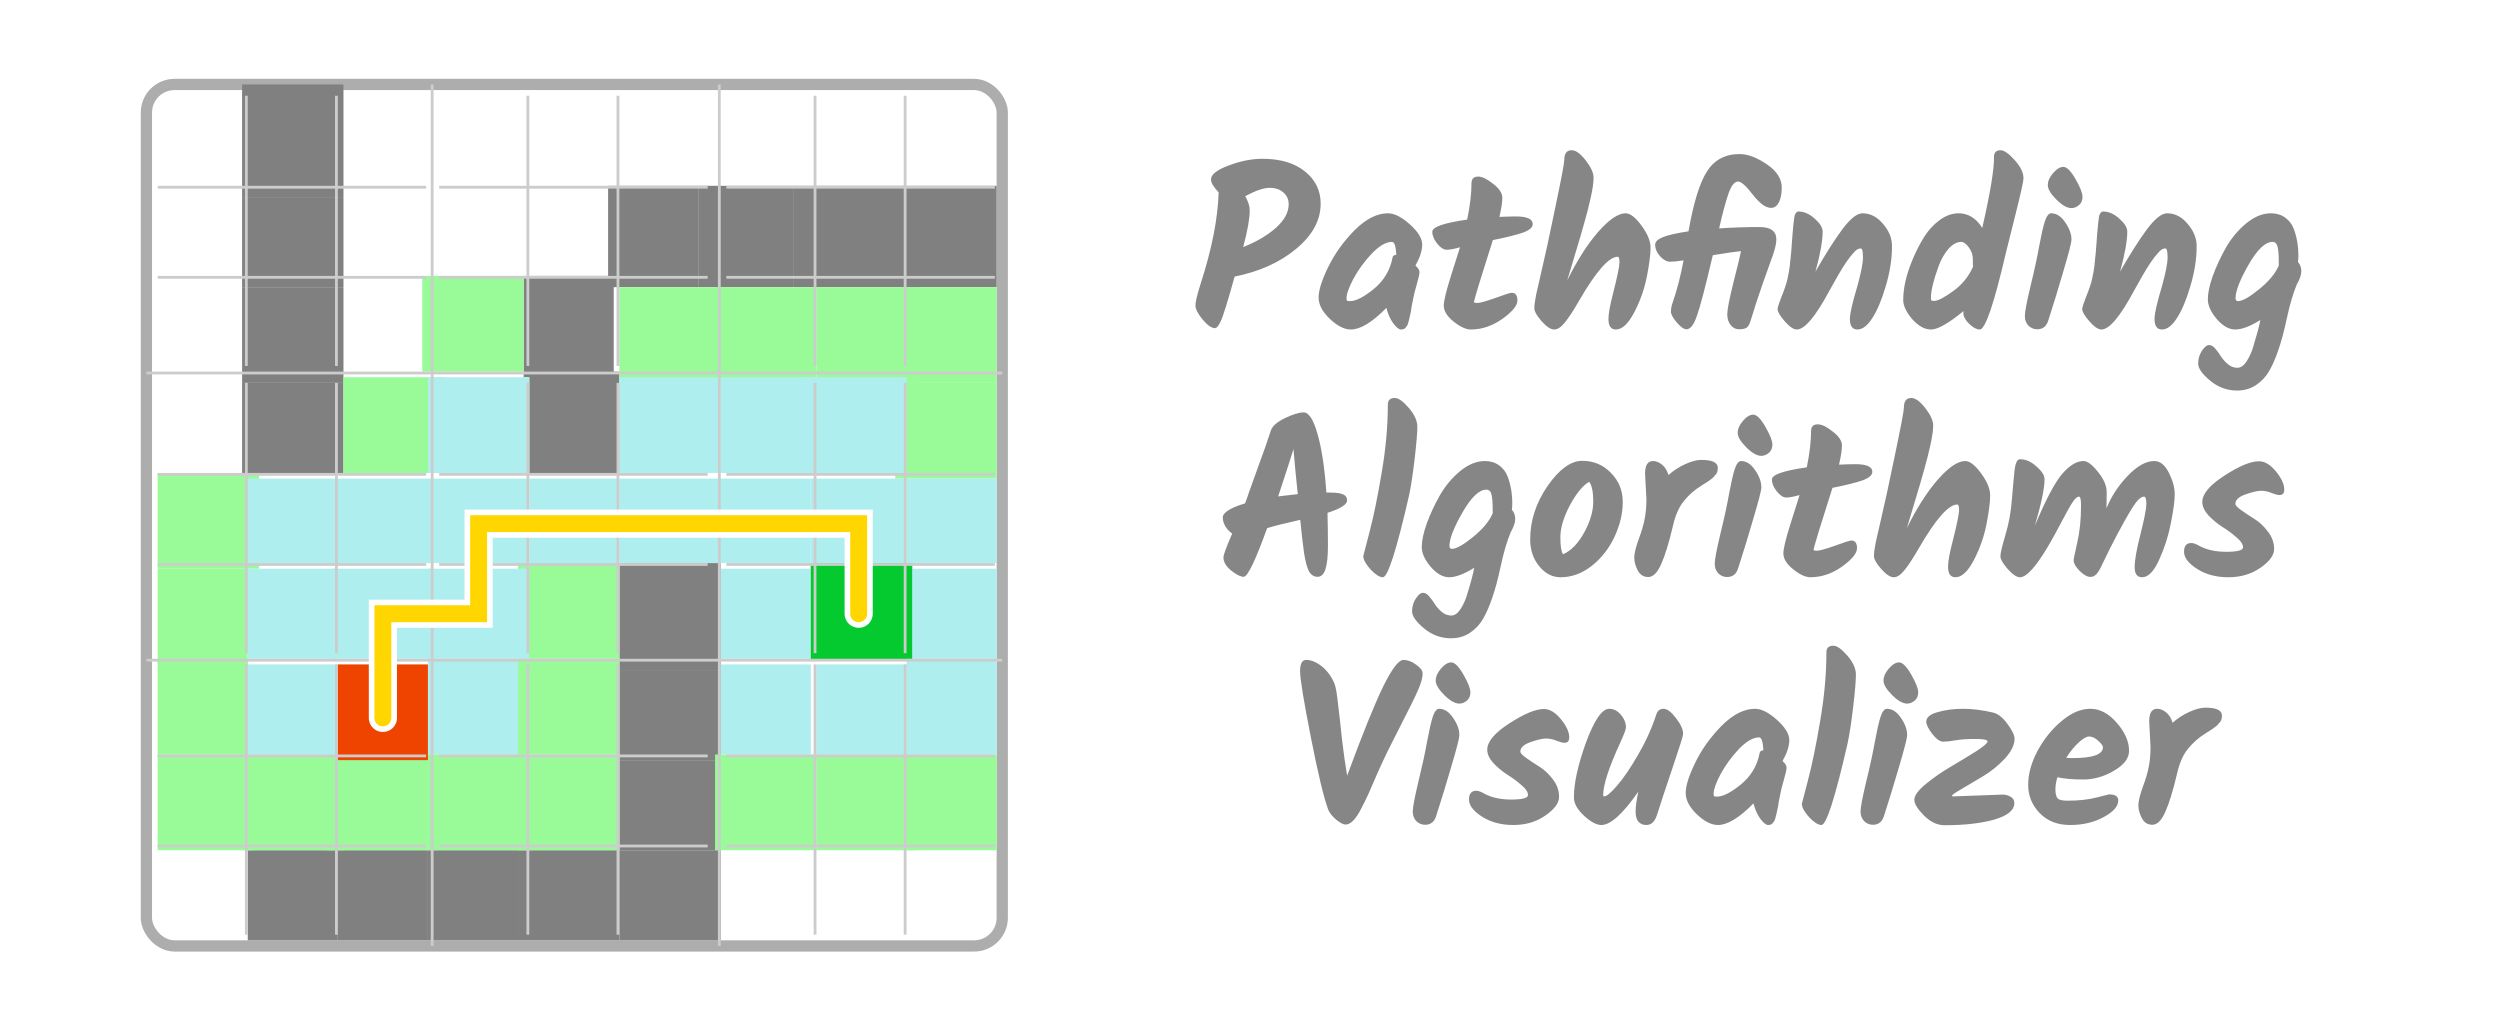 <svg width="444" height="182" viewBox="0 0 444 182" fill="none" xmlns="http://www.w3.org/2000/svg">
<g clip-path="url(#clip0_7_2)">
<path d="M215.79 58.28C215.176 58.28 214.443 57.773 213.59 56.76C212.736 55.72 212.31 54.88 212.31 54.24C212.31 53.6 212.63 52.28 213.27 50.28C215.243 44.147 216.296 38.773 216.43 34.16C215.523 33.2 215.07 32.44 215.07 31.88C215.07 31 216.11 30.173 218.19 29.4C220.296 28.6 222.296 28.2 224.19 28.2C227.39 28.2 229.91 28.947 231.75 30.44C233.616 31.933 234.55 33.84 234.55 36.16C234.55 39.12 233.096 41.8 230.19 44.2C227.31 46.6 223.67 48.24 219.27 49.12C218.016 53.627 217.19 56.28 216.79 57.08C216.416 57.88 216.083 58.28 215.79 58.28ZM228.87 36.28C228.87 35.427 228.563 34.733 227.95 34.2C227.336 33.64 226.51 33.36 225.47 33.36C224.43 33.36 222.99 33.853 221.15 34.84C221.683 35.773 221.95 36.613 221.95 37.36C221.95 38.827 221.563 41 220.79 43.88C223.19 42.92 225.136 41.773 226.63 40.44C228.123 39.08 228.87 37.693 228.87 36.28ZM251.383 47.16C251.863 47.587 252.103 47.973 252.103 48.32C252.103 48.667 251.943 49.387 251.623 50.48C251.303 51.573 251.089 52.427 250.983 53.04C250.876 53.627 250.783 54.093 250.703 54.44C250.649 54.787 250.609 55.067 250.583 55.28C250.556 55.467 250.503 55.707 250.423 56C250.369 56.293 250.316 56.533 250.263 56.72C250.236 56.88 250.183 57.08 250.103 57.32C250.049 57.533 249.983 57.707 249.903 57.84C249.823 57.947 249.729 58.067 249.623 58.2C249.463 58.413 249.196 58.52 248.823 58.52C248.449 58.52 247.983 58.147 247.423 57.4C246.889 56.653 246.489 55.747 246.223 54.68C243.716 57.24 241.609 58.52 239.903 58.52C238.756 58.52 237.516 57.893 236.183 56.64C234.849 55.36 234.183 54.093 234.183 52.84C234.183 51.56 234.756 49.747 235.903 47.4C237.049 45.053 238.609 42.88 240.583 40.88C242.583 38.88 244.556 37.88 246.503 37.88C247.623 37.88 248.916 38.533 250.383 39.84C251.849 41.147 252.583 42.347 252.583 43.44C252.583 44.507 252.183 45.747 251.383 47.16ZM239.743 53.48C240.809 53.48 242.223 52.76 243.983 51.32C245.769 49.853 246.876 48.013 247.303 45.8C247.329 45.48 247.556 45.293 247.983 45.24C247.903 43.72 247.649 42.96 247.223 42.96C246.156 42.96 244.956 43.653 243.623 45.04C242.316 46.427 241.236 47.907 240.383 49.48C239.556 51.053 239.143 52.213 239.143 52.96C239.143 53.173 239.169 53.32 239.223 53.4C239.303 53.453 239.476 53.48 239.743 53.48ZM265.133 42.64C264.92 43.36 264.6 44.373 264.173 45.68C263.773 46.96 263.267 48.573 262.653 50.52C262.067 52.467 261.773 53.507 261.773 53.64C261.773 53.747 261.987 53.8 262.413 53.8C262.867 53.8 263.92 53.507 265.573 52.92C267.227 52.307 268.2 52 268.493 52C269.16 52 269.493 52.453 269.493 53.36C269.493 54.267 268.6 55.36 266.813 56.64C265.027 57.893 263.16 58.52 261.213 58.52C260.36 58.52 259.347 58.053 258.173 57.12C257 56.187 256.413 55.24 256.413 54.28C256.413 53.48 256.813 51.8 257.613 49.24C258.44 46.653 259 44.88 259.293 43.92C258.253 44.213 257.467 44.36 256.933 44.36C256.4 44.36 255.84 44 255.253 43.28C254.667 42.533 254.373 41.827 254.373 41.16C254.373 40.307 256.44 39.587 260.573 39C261.08 36.52 261.333 34.373 261.333 32.56C261.333 31.76 261.733 31.36 262.533 31.36C263.227 31.36 264.107 31.787 265.173 32.64C266.267 33.467 266.813 34.293 266.813 35.12C266.813 35.92 266.64 37.053 266.293 38.52C267.573 38.467 268.547 38.44 269.213 38.44C271.213 38.44 272.213 38.893 272.213 39.8C272.213 40.387 271.627 40.893 270.453 41.32C269.307 41.72 267.533 42.16 265.133 42.64ZM277.82 28.36C277.82 27.24 278.26 26.68 279.14 26.68C279.86 26.68 280.687 27.28 281.62 28.48C282.554 29.68 283.02 30.707 283.02 31.56C283.02 32.413 282.847 33.613 282.5 35.16C282.154 36.707 281.794 38.12 281.42 39.4C281.074 40.68 280.54 42.507 279.82 44.88C279.1 47.227 278.607 48.867 278.34 49.8C280.074 46.28 281.9 43.413 283.82 41.2C285.767 38.987 287.394 37.88 288.7 37.88C289.527 37.88 290.474 38.613 291.54 40.08C292.607 41.52 293.14 42.827 293.14 44C293.14 45.147 292.927 46.827 292.5 49.04C292.074 51.253 291.327 53.387 290.26 55.44C289.194 57.493 288.1 58.52 286.98 58.52C286.1 58.52 285.66 57.893 285.66 56.64C285.66 55.733 285.927 54.253 286.46 52.2C287.234 49.133 287.62 47.267 287.62 46.6C287.62 45.933 287.514 45.6 287.3 45.6C285.754 45.6 283.487 48.173 280.5 53.32C279.487 55.08 278.634 56.387 277.94 57.24C277.274 58.093 276.634 58.52 276.02 58.52C275.407 58.52 274.66 58.027 273.78 57.04C272.927 56.053 272.5 55.293 272.5 54.76C272.5 54.2 272.607 53.387 272.82 52.32C273.06 51.253 273.407 49.733 273.86 47.76C274.34 45.787 275.114 42.213 276.18 37.04C277.274 31.84 277.82 28.947 277.82 28.36ZM308.679 32.24C308.039 32.24 307.466 32.973 306.959 34.44C306.453 35.907 305.906 37.947 305.319 40.56C307.773 40.4 310.159 40.32 312.479 40.32C314.479 40.32 315.479 41.053 315.479 42.52C315.479 43.16 315.293 44.04 314.919 45.16C314.546 46.253 313.946 47.933 313.119 50.2C312.319 52.467 311.586 54.707 310.919 56.92C310.733 57.56 310.493 57.987 310.199 58.2C309.906 58.387 309.453 58.48 308.839 58.48C308.253 58.48 307.759 58.227 307.359 57.72C306.959 57.213 306.759 56.573 306.759 55.8C306.759 55 307.133 53.093 307.879 50.08C308.653 47.067 309.093 45.24 309.199 44.6C308.506 44.653 306.839 44.893 304.199 45.32C302.839 51.107 301.879 54.747 301.319 56.24C300.786 57.733 300.186 58.48 299.519 58.48C299.066 58.48 298.493 58.08 297.799 57.28C297.106 56.453 296.759 55.813 296.759 55.36C296.759 54.88 296.853 54.36 297.039 53.8C297.839 51.507 298.493 48.987 298.999 46.24C298.013 46.4 297.213 46.48 296.599 46.48C296.013 46.48 295.426 46.16 294.839 45.52C294.253 44.88 293.959 44.187 293.959 43.44C293.959 42.933 294.413 42.493 295.319 42.12C296.253 41.747 297.773 41.4 299.879 41.08C300.759 36.04 301.853 32.493 303.159 30.44C304.466 28.387 306.399 27.36 308.959 27.36C310.399 27.36 311.999 27.96 313.759 29.16C315.546 30.36 316.439 31.747 316.439 33.32C316.439 34.413 316.266 35.293 315.919 35.96C315.573 36.6 315.119 36.92 314.559 36.92C313.999 36.92 313.426 36.68 312.839 36.2C312.253 35.693 311.746 35.16 311.319 34.6C310.119 33.027 309.239 32.24 308.679 32.24ZM330.783 37.88C332.169 37.88 333.383 38.507 334.423 39.76C335.489 40.987 336.023 42.307 336.023 43.72C336.023 45.987 335.649 48.36 334.903 50.84C334.183 53.293 333.383 55.187 332.503 56.52C331.649 57.853 330.769 58.52 329.863 58.52C328.983 58.52 328.543 57.893 328.543 56.64C328.543 55.68 328.983 53.747 329.863 50.84C330.529 48.44 330.863 46.72 330.863 45.68C330.863 44.64 330.729 44.12 330.463 44.12C330.116 44.12 329.769 44.293 329.423 44.64C329.103 44.987 328.836 45.293 328.623 45.56C328.409 45.827 328.156 46.173 327.863 46.6C327.596 47 327.356 47.373 327.143 47.72C326.956 48.04 326.703 48.467 326.383 49C326.089 49.507 325.849 49.933 325.663 50.28C325.476 50.6 325.236 51.027 324.943 51.56C322.463 56.2 320.516 58.52 319.103 58.52C318.543 58.52 317.836 58.04 316.983 57.08C316.129 56.093 315.703 55.373 315.703 54.92C315.703 54.627 315.889 54 316.263 53.04C316.663 52.053 316.943 51.307 317.103 50.8C317.289 50.267 317.436 49.707 317.543 49.12C317.676 48.533 317.783 47.907 317.863 47.24C317.943 46.547 317.996 46.013 318.023 45.64C318.076 45.267 318.129 44.68 318.183 43.88C318.423 40.413 318.623 38.493 318.783 38.12C318.969 37.747 319.169 37.56 319.383 37.56C320.396 37.56 321.369 37.987 322.303 38.84C323.236 39.667 323.703 40.427 323.703 41.12C323.703 42.773 323.276 45.147 322.423 48.24C324.156 45.2 325.729 42.72 327.143 40.8C328.583 38.853 329.796 37.88 330.783 37.88ZM355.291 26.68C355.931 26.68 356.771 27.267 357.811 28.44C358.851 29.587 359.371 30.667 359.371 31.68C359.371 32.187 358.904 34.293 357.971 38C357.038 41.707 356.478 43.947 356.291 44.72C354.158 53.92 352.598 58.52 351.611 58.52C351.051 58.52 350.424 58.187 349.731 57.52C349.038 56.853 348.691 56.2 348.691 55.56C348.691 55.427 348.704 55.32 348.731 55.24C346.064 57.427 344.144 58.52 342.971 58.52C341.824 58.52 340.704 57.907 339.611 56.68C338.544 55.427 338.011 54.293 338.011 53.28C338.011 52.267 338.144 51.147 338.411 49.92C338.704 48.667 339.144 47.347 339.731 45.96C340.318 44.573 340.984 43.28 341.731 42.08C342.504 40.853 343.424 39.853 344.491 39.08C345.584 38.28 346.704 37.88 347.851 37.88C349.558 37.88 350.958 38.747 352.051 40.48C353.491 34.16 354.184 29.96 354.131 27.88C354.131 27.08 354.518 26.68 355.291 26.68ZM343.491 53.44C344.158 53.44 345.278 52.867 346.851 51.72C348.451 50.573 349.638 49.12 350.411 47.36C350.384 47.147 350.371 46.68 350.371 45.96C350.371 45.24 350.131 44.56 349.651 43.92C349.171 43.28 348.731 42.96 348.331 42.96C347.531 42.96 346.758 43.387 346.011 44.24C345.291 45.093 344.718 46.107 344.291 47.28C343.384 49.76 342.931 51.64 342.931 52.92C342.931 53.133 342.958 53.28 343.011 53.36C343.091 53.413 343.251 53.44 343.491 53.44ZM363.693 32.88C363.693 32.187 364 31.48 364.613 30.76C365.253 30.013 365.867 29.64 366.453 29.64C367.067 29.64 367.787 30.36 368.613 31.8C369.44 33.24 369.853 34.293 369.853 34.96C369.853 35.6 369.64 36.093 369.213 36.44C368.787 36.787 368.347 36.96 367.893 36.96C367.12 36.96 366.227 36.453 365.213 35.44C364.2 34.427 363.693 33.573 363.693 32.88ZM364.293 37.88C365.227 37.88 366.053 38.413 366.773 39.48C367.52 40.547 367.893 41.573 367.893 42.56C367.893 43.067 367.427 44.893 366.493 48.04C365.587 51.16 364.68 54.12 363.773 56.92C363.453 57.96 362.8 58.48 361.813 58.48C361.227 58.48 360.707 58.267 360.253 57.84C359.827 57.387 359.613 56.813 359.613 56.12C359.613 55.4 359.947 53.64 360.613 50.84C361.307 48.013 361.827 45.613 362.173 43.64C362.547 41.64 362.88 40.187 363.173 39.28C363.493 38.347 363.867 37.88 364.293 37.88ZM384.884 37.88C386.271 37.88 387.484 38.507 388.524 39.76C389.591 40.987 390.124 42.307 390.124 43.72C390.124 45.987 389.751 48.36 389.004 50.84C388.284 53.293 387.484 55.187 386.604 56.52C385.751 57.853 384.871 58.52 383.964 58.52C383.084 58.52 382.644 57.893 382.644 56.64C382.644 55.68 383.084 53.747 383.964 50.84C384.631 48.44 384.964 46.72 384.964 45.68C384.964 44.64 384.831 44.12 384.564 44.12C384.217 44.12 383.871 44.293 383.524 44.64C383.204 44.987 382.937 45.293 382.724 45.56C382.511 45.827 382.257 46.173 381.964 46.6C381.697 47 381.457 47.373 381.244 47.72C381.057 48.04 380.804 48.467 380.484 49C380.191 49.507 379.951 49.933 379.764 50.28C379.577 50.6 379.337 51.027 379.044 51.56C376.564 56.2 374.617 58.52 373.204 58.52C372.644 58.52 371.937 58.04 371.084 57.08C370.231 56.093 369.804 55.373 369.804 54.92C369.804 54.627 369.991 54 370.364 53.04C370.764 52.053 371.044 51.307 371.204 50.8C371.391 50.267 371.537 49.707 371.644 49.12C371.777 48.533 371.884 47.907 371.964 47.24C372.044 46.547 372.097 46.013 372.124 45.64C372.177 45.267 372.231 44.68 372.284 43.88C372.524 40.413 372.724 38.493 372.884 38.12C373.071 37.747 373.271 37.56 373.484 37.56C374.497 37.56 375.471 37.987 376.404 38.84C377.337 39.667 377.804 40.427 377.804 41.12C377.804 42.773 377.377 45.147 376.524 48.24C378.257 45.2 379.831 42.72 381.244 40.8C382.684 38.853 383.897 37.88 384.884 37.88ZM408.113 46.52C408.513 46.973 408.713 47.52 408.713 48.16C408.713 48.8 408.446 49.587 407.913 50.52C407.246 52.12 406.659 54.107 406.153 56.48C405.646 58.853 405.139 60.747 404.633 62.16C404.153 63.6 403.619 64.827 403.033 65.84C402.473 66.853 401.699 67.693 400.713 68.36C399.726 69.027 398.593 69.36 397.313 69.36C395.526 69.36 393.926 68.773 392.513 67.6C391.099 66.427 390.392 65.413 390.392 64.56C390.392 63.733 390.619 62.973 391.072 62.28C391.526 61.613 391.939 61.28 392.313 61.28C392.713 61.28 393.086 61.493 393.433 61.92C393.806 62.347 394.139 62.8 394.433 63.28C394.753 63.787 395.166 64.253 395.673 64.68C396.179 65.107 396.739 65.32 397.353 65.32C397.966 65.32 398.526 64.92 399.033 64.12C399.539 63.32 399.926 62.453 400.193 61.52C400.859 59.333 401.273 57.773 401.433 56.84C399.619 57.96 398.139 58.52 396.993 58.52C395.873 58.52 394.779 57.907 393.713 56.68C392.646 55.427 392.113 54.253 392.113 53.16C392.113 52.04 392.406 50.653 392.993 49C393.606 47.32 394.379 45.653 395.313 44C396.273 42.32 397.473 40.88 398.913 39.68C400.379 38.48 401.846 37.88 403.313 37.88C404.299 37.88 405.139 38.133 405.833 38.64C406.526 39.12 407.033 39.773 407.353 40.6C407.913 42.04 408.193 43.667 408.193 45.48C408.193 45.747 408.166 46.093 408.113 46.52ZM397.033 52.96C397.033 53.307 397.179 53.48 397.473 53.48C398.246 53.48 399.499 52.773 401.233 51.36C402.966 49.947 404.126 48.547 404.713 47.16V46.4C404.713 44.667 404.553 43.613 404.233 43.24C404.073 43.053 403.859 42.96 403.593 42.96C402.313 42.96 400.899 44.307 399.353 47C397.806 49.693 397.033 51.68 397.033 52.96ZM236.243 87.48C237.309 87.48 238.069 87.587 238.523 87.8C239.003 87.987 239.243 88.347 239.243 88.88C239.243 89.6 238.083 90.333 235.763 91.08C235.816 93.107 235.843 95.053 235.843 96.92C235.843 98.76 235.696 100.147 235.403 101.08C235.109 101.987 234.643 102.44 234.003 102.44C233.363 102.44 232.856 102.12 232.483 101.48C232.136 100.813 231.843 99.733 231.603 98.24C231.389 96.747 231.163 94.773 230.923 92.32C228.203 92.933 226.243 93.427 225.043 93.8C222.963 99.56 221.576 102.44 220.883 102.44C220.323 102.44 219.576 102.067 218.643 101.32C217.736 100.573 217.283 99.8 217.283 99C217.283 98.547 217.803 97.133 218.843 94.76C218.389 94.467 217.989 94.053 217.643 93.52C217.323 92.96 217.163 92.427 217.163 91.92C217.163 91.04 218.483 90.2 221.123 89.4C221.336 88.867 221.549 88.267 221.763 87.6C222.003 86.907 222.576 85.307 223.483 82.8C224.416 80.293 225.149 78.2 225.683 76.52C225.923 75.72 226.749 74.973 228.163 74.28C229.603 73.587 230.723 73.24 231.523 73.24C232.456 73.24 233.283 74.533 234.003 77.12C234.749 79.707 235.269 83.16 235.563 87.48H236.243ZM227.003 88.16C227.803 88.053 228.963 87.92 230.483 87.76C230.403 86.987 230.269 85.667 230.083 83.8C229.923 81.933 229.803 80.587 229.723 79.76C229.269 81.253 228.363 84.053 227.003 88.16ZM247.718 70.68C248.358 70.68 249.185 71.267 250.198 72.44C251.211 73.613 251.718 74.733 251.718 75.8C251.718 76.867 251.558 78.773 251.238 81.52C250.918 84.24 250.585 86.413 250.238 88.04C248.025 97.693 246.478 102.52 245.598 102.52C245.011 102.52 244.278 102.053 243.398 101.12C242.545 100.16 242.118 99.373 242.118 98.76C242.118 98.707 242.478 97.32 243.198 94.6C243.918 91.88 244.638 88.387 245.358 84.12C246.105 79.827 246.478 75.733 246.478 71.84C246.478 71.067 246.891 70.68 247.718 70.68ZM268.503 90.52C268.903 90.973 269.103 91.52 269.103 92.16C269.103 92.8 268.836 93.587 268.303 94.52C267.636 96.12 267.05 98.107 266.543 100.48C266.036 102.853 265.53 104.747 265.023 106.16C264.543 107.6 264.01 108.827 263.423 109.84C262.863 110.853 262.09 111.693 261.103 112.36C260.116 113.027 258.983 113.36 257.703 113.36C255.916 113.36 254.316 112.773 252.903 111.6C251.49 110.427 250.783 109.413 250.783 108.56C250.783 107.733 251.01 106.973 251.463 106.28C251.916 105.613 252.33 105.28 252.703 105.28C253.103 105.28 253.476 105.493 253.823 105.92C254.196 106.347 254.53 106.8 254.823 107.28C255.143 107.787 255.556 108.253 256.063 108.68C256.57 109.107 257.13 109.32 257.743 109.32C258.356 109.32 258.916 108.92 259.423 108.12C259.93 107.32 260.316 106.453 260.583 105.52C261.25 103.333 261.663 101.773 261.823 100.84C260.01 101.96 258.53 102.52 257.383 102.52C256.263 102.52 255.17 101.907 254.103 100.68C253.036 99.427 252.503 98.253 252.503 97.16C252.503 96.04 252.796 94.653 253.383 93C253.996 91.32 254.77 89.653 255.703 88C256.663 86.32 257.863 84.88 259.303 83.68C260.77 82.48 262.236 81.88 263.703 81.88C264.69 81.88 265.53 82.133 266.223 82.64C266.916 83.12 267.423 83.773 267.743 84.6C268.303 86.04 268.583 87.667 268.583 89.48C268.583 89.747 268.556 90.093 268.503 90.52ZM257.423 96.96C257.423 97.307 257.57 97.48 257.863 97.48C258.636 97.48 259.89 96.773 261.623 95.36C263.356 93.947 264.516 92.547 265.103 91.16V90.4C265.103 88.667 264.943 87.613 264.623 87.24C264.463 87.053 264.25 86.96 263.983 86.96C262.703 86.96 261.29 88.307 259.743 91C258.196 93.693 257.423 95.68 257.423 96.96ZM277.601 98.44C279.041 97.8 280.294 96.507 281.361 94.56C282.428 92.613 282.961 90.787 282.961 89.08C282.961 87.373 282.721 86.2 282.241 85.56C281.094 86.227 279.948 87.627 278.801 89.76C277.681 91.893 277.121 93.773 277.121 95.4C277.121 97 277.281 98.013 277.601 98.44ZM271.761 95.8C271.761 92.467 272.788 89.307 274.841 86.32C276.921 83.333 278.974 81.84 281.001 81.84C283.028 81.84 284.734 82.56 286.121 84C287.508 85.413 288.201 87.133 288.201 89.16C288.201 91.16 287.721 93.2 286.761 95.28C285.801 97.36 284.454 99.093 282.721 100.48C280.988 101.84 279.134 102.52 277.161 102.52C275.694 102.52 274.428 101.867 273.361 100.56C272.294 99.253 271.761 97.667 271.761 95.8ZM292.403 88.64L292.163 84.12C292.163 82.627 292.63 81.88 293.563 81.88C294.096 81.88 294.616 82.08 295.123 82.48C295.656 82.88 296.056 83.507 296.323 84.36C297.23 83.56 298.216 82.92 299.283 82.44C300.376 81.933 301.336 81.68 302.163 81.68C304.11 81.68 305.083 82.147 305.083 83.08C305.083 83.56 304.99 83.92 304.803 84.16C304.643 84.373 304.51 84.533 304.403 84.64C304.323 84.747 304.163 84.893 303.923 85.08C303.71 85.24 303.55 85.36 303.443 85.44C302.83 85.84 302.39 86.12 302.123 86.28C300.923 87.027 299.896 87.933 299.043 89C298.19 90.04 297.55 91.493 297.123 93.36C296.403 96.427 295.696 98.72 295.003 100.24C294.336 101.733 293.576 102.48 292.723 102.48C291.896 102.48 291.27 102.08 290.843 101.28C290.443 100.48 290.243 99.733 290.243 99.04C290.243 98.32 290.496 97.253 291.003 95.84C291.536 94.427 291.896 93.213 292.083 92.2C292.296 91.16 292.403 89.973 292.403 88.64ZM308.615 76.88C308.615 76.187 308.922 75.48 309.535 74.76C310.175 74.013 310.789 73.64 311.375 73.64C311.989 73.64 312.709 74.36 313.535 75.8C314.362 77.24 314.775 78.293 314.775 78.96C314.775 79.6 314.562 80.093 314.135 80.44C313.709 80.787 313.269 80.96 312.815 80.96C312.042 80.96 311.149 80.453 310.135 79.44C309.122 78.427 308.615 77.573 308.615 76.88ZM309.215 81.88C310.149 81.88 310.975 82.413 311.695 83.48C312.442 84.547 312.815 85.573 312.815 86.56C312.815 87.067 312.349 88.893 311.415 92.04C310.509 95.16 309.602 98.12 308.695 100.92C308.375 101.96 307.722 102.48 306.735 102.48C306.149 102.48 305.629 102.267 305.175 101.84C304.749 101.387 304.535 100.813 304.535 100.12C304.535 99.4 304.869 97.64 305.535 94.84C306.229 92.013 306.749 89.613 307.095 87.64C307.469 85.64 307.802 84.187 308.095 83.28C308.415 82.347 308.789 81.88 309.215 81.88ZM325.446 86.64C325.233 87.36 324.913 88.373 324.486 89.68C324.086 90.96 323.579 92.573 322.966 94.52C322.379 96.467 322.086 97.507 322.086 97.64C322.086 97.747 322.299 97.8 322.726 97.8C323.179 97.8 324.233 97.507 325.886 96.92C327.539 96.307 328.513 96 328.806 96C329.473 96 329.806 96.453 329.806 97.36C329.806 98.267 328.913 99.36 327.126 100.64C325.339 101.893 323.473 102.52 321.526 102.52C320.673 102.52 319.659 102.053 318.486 101.12C317.313 100.187 316.726 99.24 316.726 98.28C316.726 97.48 317.126 95.8 317.926 93.24C318.753 90.653 319.313 88.88 319.606 87.92C318.566 88.213 317.779 88.36 317.246 88.36C316.713 88.36 316.153 88 315.566 87.28C314.979 86.533 314.686 85.827 314.686 85.16C314.686 84.307 316.753 83.587 320.886 83C321.393 80.52 321.646 78.373 321.646 76.56C321.646 75.76 322.046 75.36 322.846 75.36C323.539 75.36 324.419 75.787 325.486 76.64C326.579 77.467 327.126 78.293 327.126 79.12C327.126 79.92 326.953 81.053 326.606 82.52C327.886 82.467 328.859 82.44 329.526 82.44C331.526 82.44 332.526 82.893 332.526 83.8C332.526 84.387 331.939 84.893 330.766 85.32C329.619 85.72 327.846 86.16 325.446 86.64ZM338.133 72.36C338.133 71.24 338.573 70.68 339.453 70.68C340.173 70.68 340.999 71.28 341.933 72.48C342.866 73.68 343.333 74.707 343.333 75.56C343.333 76.413 343.159 77.613 342.813 79.16C342.466 80.707 342.106 82.12 341.733 83.4C341.386 84.68 340.853 86.507 340.133 88.88C339.413 91.227 338.919 92.867 338.653 93.8C340.386 90.28 342.213 87.413 344.133 85.2C346.079 82.987 347.706 81.88 349.013 81.88C349.839 81.88 350.786 82.613 351.853 84.08C352.919 85.52 353.453 86.827 353.453 88C353.453 89.147 353.239 90.827 352.813 93.04C352.386 95.253 351.639 97.387 350.573 99.44C349.506 101.493 348.413 102.52 347.293 102.52C346.413 102.52 345.973 101.893 345.973 100.64C345.973 99.733 346.239 98.253 346.773 96.2C347.546 93.133 347.933 91.267 347.933 90.6C347.933 89.933 347.826 89.6 347.613 89.6C346.066 89.6 343.799 92.173 340.813 97.32C339.799 99.08 338.946 100.387 338.253 101.24C337.586 102.093 336.946 102.52 336.333 102.52C335.719 102.52 334.973 102.027 334.093 101.04C333.239 100.053 332.813 99.293 332.813 98.76C332.813 98.2 332.919 97.387 333.133 96.32C333.373 95.253 333.719 93.733 334.173 91.76C334.653 89.787 335.426 86.213 336.493 81.04C337.586 75.84 338.133 72.947 338.133 72.36ZM382.592 81.88C383.632 81.88 384.499 82.573 385.192 83.96C385.885 85.347 386.232 86.613 386.232 87.76C386.232 88.907 386.005 90.613 385.552 92.88C385.125 95.12 384.432 97.293 383.472 99.4C382.539 101.48 381.525 102.52 380.432 102.52C379.552 102.52 379.112 101.92 379.112 100.72C379.112 99.52 379.459 97.56 380.152 94.84C380.845 92.12 381.192 90.333 381.192 89.48C381.192 88.627 381.059 88.2 380.792 88.2C380.232 88.2 379.565 88.813 378.792 90.04C378.019 91.267 377.085 92.907 375.992 94.96C374.925 97.013 374.259 98.333 373.992 98.92C373.725 99.507 373.499 99.973 373.312 100.32C373.152 100.667 372.965 101.027 372.752 101.4C371.899 102.813 370.765 102.813 369.352 101.4C368.632 100.68 368.272 100.027 368.272 99.44C368.272 99.333 368.485 98.32 368.912 96.4C369.365 94.453 369.592 92.24 369.592 89.76C369.592 88.72 369.472 88.2 369.232 88.2C368.912 88.2 368.539 88.52 368.112 89.16C367.685 89.8 367.032 90.96 366.152 92.64C365.272 94.32 364.512 95.707 363.872 96.8C361.632 100.613 359.925 102.52 358.752 102.52C358.165 102.52 357.432 102.027 356.552 101.04C355.699 100.053 355.272 99.307 355.272 98.8C355.272 98.267 355.565 97.013 356.152 95.04C356.765 93.04 357.152 90.92 357.312 88.68C357.499 86.44 357.659 84.693 357.792 83.44C357.952 82.187 358.272 81.56 358.752 81.56C359.765 81.56 360.739 81.987 361.672 82.84C362.632 83.667 363.112 84.427 363.112 85.12C363.112 86.693 362.539 89.44 361.392 93.36C363.259 88.907 364.832 85.893 366.112 84.32C367.472 82.693 368.779 81.88 370.032 81.88C370.725 81.88 371.579 82.52 372.592 83.8C373.632 85.08 374.152 86.28 374.152 87.4C374.152 88.493 374.139 89.453 374.112 90.28C374.939 88.2 376.192 86.28 377.872 84.52C379.552 82.76 381.125 81.88 382.592 81.88ZM401.205 81.92C402.219 81.92 403.219 82.52 404.205 83.72C405.192 84.92 405.685 86 405.685 86.96C405.685 87.6 405.405 87.92 404.845 87.92C404.525 87.92 404.059 87.8 403.445 87.56C402.832 87.293 402.205 87.16 401.565 87.16C400.952 87.16 400.032 87.373 398.805 87.8C397.605 88.227 397.005 88.787 397.005 89.48C397.005 89.747 397.365 90.133 398.085 90.64C398.805 91.147 399.592 91.667 400.445 92.2C401.299 92.733 402.085 93.48 402.805 94.44C403.525 95.373 403.885 96.4 403.885 97.52C403.885 98.613 403.072 99.72 401.445 100.84C399.845 101.96 397.952 102.52 395.765 102.52C393.605 102.52 391.752 102.027 390.205 101.04C388.659 100.053 387.885 99.04 387.885 98C387.885 96.96 388.312 96.44 389.165 96.44C389.512 96.44 389.925 96.573 390.405 96.84C391.739 97.613 393.392 98 395.365 98C397.365 98 398.365 97.733 398.365 97.2C398.365 96.667 397.979 96.08 397.205 95.44C396.459 94.773 395.632 94.16 394.725 93.6C393.845 93.04 393.019 92.36 392.245 91.56C391.499 90.733 391.125 89.933 391.125 89.16C391.125 87.72 392.432 86.16 395.045 84.48C397.659 82.773 399.712 81.92 401.205 81.92ZM249.253 117.2C250 117.2 250.747 117.48 251.493 118.04C252.267 118.573 252.653 119.093 252.653 119.6C252.653 120.107 252.547 120.667 252.333 121.28C252.147 121.893 251.827 122.667 251.373 123.6C250.947 124.507 250.507 125.4 250.053 126.28C249.627 127.133 249.053 128.267 248.333 129.68C247.613 131.067 246.987 132.307 246.453 133.4C245.92 134.493 245.32 135.787 244.653 137.28C244.013 138.773 243.48 140 243.053 140.96C242.627 141.893 242.173 142.813 241.693 143.72C240.76 145.533 239.853 146.44 238.973 146.44C238.573 146.44 238.013 146.147 237.293 145.56C236.6 144.973 236.133 144.387 235.893 143.8C235.12 141.747 234.093 137.467 232.813 130.96C231.533 124.453 230.893 120.533 230.893 119.2C230.893 117.867 231.253 117.2 231.973 117.2C232.88 117.2 233.813 117.587 234.773 118.36C235.733 119.133 236.48 120.16 237.013 121.44C237.227 121.973 237.427 123.107 237.613 124.84C237.827 126.547 238.067 128.68 238.333 131.24C238.627 133.773 238.933 135.947 239.253 137.76C241.947 130.453 244.067 125.2 245.613 122C247.187 118.8 248.4 117.2 249.253 117.2ZM254.983 120.88C254.983 120.187 255.289 119.48 255.903 118.76C256.543 118.013 257.156 117.64 257.743 117.64C258.356 117.64 259.076 118.36 259.903 119.8C260.729 121.24 261.143 122.293 261.143 122.96C261.143 123.6 260.929 124.093 260.503 124.44C260.076 124.787 259.636 124.96 259.183 124.96C258.409 124.96 257.516 124.453 256.503 123.44C255.489 122.427 254.983 121.573 254.983 120.88ZM255.583 125.88C256.516 125.88 257.343 126.413 258.063 127.48C258.809 128.547 259.183 129.573 259.183 130.56C259.183 131.067 258.716 132.893 257.783 136.04C256.876 139.16 255.969 142.12 255.062 144.92C254.743 145.96 254.089 146.48 253.103 146.48C252.516 146.48 251.996 146.267 251.543 145.84C251.116 145.387 250.903 144.813 250.903 144.12C250.903 143.4 251.236 141.64 251.903 138.84C252.596 136.013 253.116 133.613 253.463 131.64C253.836 129.64 254.169 128.187 254.463 127.28C254.783 126.347 255.156 125.88 255.583 125.88ZM274.213 125.92C275.226 125.92 276.226 126.52 277.213 127.72C278.2 128.92 278.693 130 278.693 130.96C278.693 131.6 278.413 131.92 277.853 131.92C277.533 131.92 277.066 131.8 276.453 131.56C275.84 131.293 275.213 131.16 274.573 131.16C273.96 131.16 273.04 131.373 271.813 131.8C270.613 132.227 270.013 132.787 270.013 133.48C270.013 133.747 270.373 134.133 271.093 134.64C271.813 135.147 272.6 135.667 273.453 136.2C274.306 136.733 275.093 137.48 275.813 138.44C276.533 139.373 276.893 140.4 276.893 141.52C276.893 142.613 276.08 143.72 274.453 144.84C272.853 145.96 270.96 146.52 268.773 146.52C266.613 146.52 264.76 146.027 263.213 145.04C261.666 144.053 260.893 143.04 260.893 142C260.893 140.96 261.32 140.44 262.173 140.44C262.52 140.44 262.933 140.573 263.413 140.84C264.746 141.613 266.4 142 268.373 142C270.373 142 271.373 141.733 271.373 141.2C271.373 140.667 270.986 140.08 270.213 139.44C269.466 138.773 268.64 138.16 267.733 137.6C266.853 137.04 266.026 136.36 265.253 135.56C264.506 134.733 264.133 133.933 264.133 133.16C264.133 131.72 265.44 130.16 268.053 128.48C270.666 126.773 272.72 125.92 274.213 125.92ZM294.165 126.88C294.378 126.213 294.805 125.88 295.445 125.88C296.085 125.88 296.818 126.427 297.645 127.52C298.498 128.613 298.925 129.56 298.925 130.36C298.925 130.653 298.312 132.613 297.085 136.24C295.858 139.867 294.912 142.733 294.245 144.84C293.872 145.96 293.245 146.52 292.365 146.52C291.832 146.52 291.378 146.333 291.005 145.96C290.658 145.56 290.485 144.947 290.485 144.12C290.485 143.293 290.645 142.12 290.965 140.6C288.218 144.547 286.032 146.52 284.405 146.52C283.552 146.52 282.525 145.973 281.325 144.88C280.125 143.76 279.525 142.68 279.525 141.64C279.525 139.08 280.245 135.813 281.685 131.84C283.152 127.867 284.525 125.88 285.805 125.88C286.578 125.88 287.258 126.227 287.845 126.92C288.458 127.613 288.765 128.373 288.765 129.2C288.765 129.52 288.432 130.413 287.765 131.88C285.738 136.28 284.725 139.387 284.725 141.2C284.725 141.36 284.792 141.44 284.925 141.44C285.325 141.44 286.072 140.813 287.165 139.56C288.285 138.28 289.525 136.467 290.885 134.12C292.272 131.747 293.365 129.333 294.165 126.88ZM316.578 135.16C317.058 135.587 317.298 135.973 317.298 136.32C317.298 136.667 317.138 137.387 316.818 138.48C316.498 139.573 316.285 140.427 316.178 141.04C316.071 141.627 315.978 142.093 315.898 142.44C315.845 142.787 315.805 143.067 315.778 143.28C315.751 143.467 315.698 143.707 315.618 144C315.565 144.293 315.511 144.533 315.458 144.72C315.431 144.88 315.378 145.08 315.298 145.32C315.245 145.533 315.178 145.707 315.098 145.84C315.018 145.947 314.925 146.067 314.818 146.2C314.658 146.413 314.391 146.52 314.018 146.52C313.645 146.52 313.178 146.147 312.618 145.4C312.085 144.653 311.685 143.747 311.418 142.68C308.911 145.24 306.805 146.52 305.098 146.52C303.951 146.52 302.711 145.893 301.378 144.64C300.045 143.36 299.378 142.093 299.378 140.84C299.378 139.56 299.951 137.747 301.098 135.4C302.245 133.053 303.805 130.88 305.778 128.88C307.778 126.88 309.751 125.88 311.698 125.88C312.818 125.88 314.111 126.533 315.578 127.84C317.045 129.147 317.778 130.347 317.778 131.44C317.778 132.507 317.378 133.747 316.578 135.16ZM304.938 141.48C306.005 141.48 307.418 140.76 309.178 139.32C310.965 137.853 312.071 136.013 312.498 133.8C312.525 133.48 312.751 133.293 313.178 133.24C313.098 131.72 312.845 130.96 312.418 130.96C311.351 130.96 310.151 131.653 308.818 133.04C307.511 134.427 306.431 135.907 305.578 137.48C304.751 139.053 304.338 140.213 304.338 140.96C304.338 141.173 304.365 141.32 304.418 141.4C304.498 141.453 304.671 141.48 304.938 141.48ZM325.609 114.68C326.249 114.68 327.075 115.267 328.089 116.44C329.102 117.613 329.609 118.733 329.609 119.8C329.609 120.867 329.449 122.773 329.129 125.52C328.809 128.24 328.475 130.413 328.129 132.04C325.915 141.693 324.369 146.52 323.489 146.52C322.902 146.52 322.169 146.053 321.289 145.12C320.435 144.16 320.009 143.373 320.009 142.76C320.009 142.707 320.369 141.32 321.089 138.6C321.809 135.88 322.529 132.387 323.249 128.12C323.995 123.827 324.369 119.733 324.369 115.84C324.369 115.067 324.782 114.68 325.609 114.68ZM334.514 120.88C334.514 120.187 334.82 119.48 335.434 118.76C336.074 118.013 336.687 117.64 337.274 117.64C337.887 117.64 338.607 118.36 339.434 119.8C340.26 121.24 340.674 122.293 340.674 122.96C340.674 123.6 340.46 124.093 340.034 124.44C339.607 124.787 339.167 124.96 338.714 124.96C337.94 124.96 337.047 124.453 336.034 123.44C335.02 122.427 334.514 121.573 334.514 120.88ZM335.114 125.88C336.047 125.88 336.874 126.413 337.594 127.48C338.34 128.547 338.714 129.573 338.714 130.56C338.714 131.067 338.247 132.893 337.314 136.04C336.407 139.16 335.5 142.12 334.594 144.92C334.274 145.96 333.62 146.48 332.634 146.48C332.047 146.48 331.527 146.267 331.074 145.84C330.647 145.387 330.434 144.813 330.434 144.12C330.434 143.4 330.767 141.64 331.434 138.84C332.127 136.013 332.647 133.613 332.994 131.64C333.367 129.64 333.7 128.187 333.994 127.28C334.314 126.347 334.687 125.88 335.114 125.88ZM346.904 141.44L355.624 141.12C356.184 141.12 356.678 141.253 357.104 141.52C357.531 141.76 357.744 142.133 357.744 142.64C357.744 143.893 356.558 144.867 354.184 145.56C351.811 146.227 348.864 146.56 345.344 146.56C344.064 146.56 342.851 145.987 341.704 144.84C340.558 143.693 339.984 142.76 339.984 142.04C339.984 141.293 340.664 140.36 342.024 139.24C343.384 138.12 344.864 137.093 346.464 136.16C348.091 135.2 349.584 134.293 350.944 133.44C352.304 132.56 352.984 131.973 352.984 131.68C352.984 131.387 352.264 131.24 350.824 131.24C349.384 131.24 348.211 131.32 347.304 131.48C346.398 131.64 345.664 131.72 345.104 131.72C344.544 131.72 343.904 131.267 343.184 130.36C342.464 129.427 342.104 128.693 342.104 128.16C342.104 127.413 342.771 126.853 344.104 126.48C345.464 126.08 346.971 125.88 348.624 125.88C350.278 125.88 352.078 126.107 354.024 126.56C354.904 126.8 355.744 127.48 356.544 128.6C357.371 129.72 357.784 130.587 357.784 131.2C357.784 132.32 357.198 133.507 356.024 134.76C354.878 135.987 353.611 137.013 352.224 137.84C350.838 138.667 349.558 139.427 348.384 140.12C347.238 140.787 346.664 141.187 346.664 141.32C346.664 141.4 346.744 141.44 346.904 141.44ZM378.123 133.36C378.123 134.667 377.23 135.84 375.443 136.88C373.683 137.92 371.87 138.44 370.003 138.44C368.136 138.44 366.603 138.307 365.403 138.04C365.163 138.76 365.043 139.48 365.043 140.2C365.043 140.92 365.163 141.44 365.403 141.76C365.643 142.053 366.243 142.2 367.203 142.2C369.203 142.2 370.91 142.013 372.323 141.64C373.763 141.267 374.51 141.08 374.563 141.08C375.656 141.08 376.203 141.44 376.203 142.16C376.203 143.2 375.336 144.187 373.603 145.12C371.896 146.053 369.91 146.52 367.643 146.52C365.403 146.52 363.603 145.813 362.243 144.4C360.883 142.987 360.203 141.32 360.203 139.4C360.203 137.453 360.763 135.427 361.883 133.32C363.03 131.213 364.456 129.453 366.163 128.04C367.87 126.6 369.563 125.88 371.243 125.88C372.95 125.88 374.523 126.72 375.963 128.4C377.403 130.053 378.123 131.707 378.123 133.36ZM373.483 132.72C373.483 132.453 373.203 132.067 372.643 131.56C372.083 131.053 371.55 130.8 371.043 130.8C370.563 130.8 369.936 131.16 369.163 131.88C368.39 132.573 367.656 133.48 366.963 134.6C367.203 134.627 367.55 134.64 368.003 134.64C371.656 134.64 373.483 134 373.483 132.72ZM381.934 132.64L381.694 128.12C381.694 126.627 382.161 125.88 383.094 125.88C383.628 125.88 384.148 126.08 384.654 126.48C385.188 126.88 385.588 127.507 385.854 128.36C386.761 127.56 387.748 126.92 388.814 126.44C389.908 125.933 390.868 125.68 391.694 125.68C393.641 125.68 394.614 126.147 394.614 127.08C394.614 127.56 394.521 127.92 394.334 128.16C394.174 128.373 394.041 128.533 393.934 128.64C393.854 128.747 393.694 128.893 393.454 129.08C393.241 129.24 393.081 129.36 392.974 129.44C392.361 129.84 391.921 130.12 391.654 130.28C390.454 131.027 389.428 131.933 388.574 133C387.721 134.04 387.081 135.493 386.654 137.36C385.934 140.427 385.228 142.72 384.534 144.24C383.868 145.733 383.108 146.48 382.254 146.48C381.428 146.48 380.801 146.08 380.374 145.28C379.974 144.48 379.774 143.733 379.774 143.04C379.774 142.32 380.028 141.253 380.534 139.84C381.068 138.427 381.428 137.213 381.614 136.2C381.828 135.16 381.934 133.973 381.934 132.64Z" fill="#868686"/>
<g filter="url(#filter0_d_7_2)">
<rect x="26" y="15" width="152" height="153" rx="5" fill="white"/>
<rect x="26" y="15" width="152" height="153" rx="5" stroke="#ADADAD" stroke-width="2"/>
</g>
<rect x="110" y="151" width="18" height="16" fill="#808080"/>
<rect x="110" y="135" width="18" height="16" fill="#808080"/>
<rect x="110" y="119" width="18" height="16" fill="#808080"/>
<rect x="110" y="100" width="18" height="19" fill="#808080"/>
<rect x="43" y="68" width="18" height="16" fill="#808080"/>
<rect x="43" y="51" width="18" height="17" fill="#808080"/>
<rect x="144" y="100" width="18" height="17" fill="#04C92F"/>
<rect x="43" y="35" width="18" height="16" fill="#808080"/>
<rect x="43" y="15" width="18" height="20" fill="#808080"/>
<rect x="124" y="33" width="18" height="16" transform="rotate(90 124 33)" fill="#808080"/>
<rect x="110" y="66" width="18" height="16" transform="rotate(90 110 66)" fill="#808080"/>
<rect x="109" y="49" width="18" height="16" transform="rotate(90 109 49)" fill="#808080"/>
<rect x="141" y="33" width="18" height="17" transform="rotate(90 141 33)" fill="#808080"/>
<rect x="157" y="33" width="18" height="16" transform="rotate(90 157 33)" fill="#808080"/>
<rect x="177" y="33" width="18" height="20" transform="rotate(90 177 33)" fill="#808080"/>
<rect x="60" y="151" width="16" height="16" transform="rotate(90 60 151)" fill="#808080"/>
<rect x="76" y="151" width="16" height="16" transform="rotate(90 76 151)" fill="#808080"/>
<rect x="92" y="151" width="16" height="16" transform="rotate(90 92 151)" fill="#808080"/>
<rect x="110" y="151" width="16" height="18" transform="rotate(90 110 151)" fill="#808080"/>
<rect x="76" y="117" width="18" height="17" fill="#AFEEEE"/>
<rect x="76" y="134" width="18" height="17" fill="#98FB98"/>
<rect x="92" y="117" width="18" height="17" fill="#98FB98"/>
<rect x="58" y="134" width="18" height="17" fill="#98FB98"/>
<rect x="28" y="101" width="16" height="17" fill="#98FB98"/>
<rect x="28" y="117" width="16" height="17" fill="#98FB98"/>
<rect x="43" y="134" width="18" height="17" fill="#98FB98"/>
<rect x="61" y="67" width="18" height="17" fill="#98FB98"/>
<rect x="160" y="51" width="17" height="17" fill="#98FB98"/>
<rect x="159" y="68" width="18" height="17" fill="#98FB98"/>
<rect x="75" y="49" width="18" height="17" fill="#98FB98"/>
<rect x="28" y="84" width="18" height="17" fill="#98FB98"/>
<rect x="145" y="51" width="18" height="17" fill="#98FB98"/>
<rect x="127" y="51" width="18" height="17" fill="#98FB98"/>
<rect x="160" y="134" width="17" height="17" fill="#98FB98"/>
<rect x="145" y="134" width="18" height="17" fill="#98FB98"/>
<rect x="127" y="134" width="18" height="17" fill="#98FB98"/>
<rect x="110" y="51" width="18" height="17" fill="#98FB98"/>
<rect x="92" y="134" width="18" height="17" fill="#98FB98"/>
<rect x="28" y="134" width="17" height="17" fill="#98FB98"/>
<rect x="92" y="100" width="18" height="17" fill="#98FB98"/>
<rect x="76" y="101" width="18" height="16" fill="#AFEEEE"/>
<rect x="76" y="67" width="18" height="17" fill="#AFEEEE"/>
<rect x="110" y="67" width="18" height="17" fill="#AFEEEE"/>
<rect x="128" y="67" width="18" height="17" fill="#AFEEEE"/>
<rect x="143" y="67" width="18" height="17" fill="#AFEEEE"/>
<rect x="144" y="85" width="15" height="17" transform="rotate(90 144 85)" fill="#AFEEEE"/>
<rect x="161" y="85" width="15" height="17" transform="rotate(90 161 85)" fill="#AFEEEE"/>
<rect x="127" y="85" width="15" height="17" transform="rotate(90 127 85)" fill="#AFEEEE"/>
<rect x="177" y="85" width="15" height="16" transform="rotate(90 177 85)" fill="#AFEEEE"/>
<rect x="144" y="118" width="16" height="16" transform="rotate(90 144 118)" fill="#AFEEEE"/>
<rect x="161" y="118" width="16" height="16" transform="rotate(90 161 118)" fill="#AFEEEE"/>
<rect x="177" y="117" width="17" height="16" transform="rotate(90 177 117)" fill="#AFEEEE"/>
<rect x="177" y="101" width="16" height="16" transform="rotate(90 177 101)" fill="#AFEEEE"/>
<rect x="144" y="101" width="16" height="16" transform="rotate(90 144 101)" fill="#AFEEEE"/>
<rect x="77" y="85" width="15" height="17" transform="rotate(90 77 85)" fill="#AFEEEE"/>
<rect x="94" y="85" width="15" height="17" transform="rotate(90 94 85)" fill="#AFEEEE"/>
<rect x="77" y="101" width="16" height="18" transform="rotate(90 77 101)" fill="#AFEEEE"/>
<rect x="60" y="85" width="15" height="16" transform="rotate(90 60 85)" fill="#AFEEEE"/>
<rect x="60" y="101" width="16" height="16" transform="rotate(90 60 101)" fill="#AFEEEE"/>
<rect x="60" y="118" width="16" height="16" transform="rotate(90 60 118)" fill="#AFEEEE"/>
<rect x="110" y="85" width="15" height="16" transform="rotate(90 110 85)" fill="#AFEEEE"/>
<rect x="60" y="118" width="16" height="17" fill="#EE4400"/>
<rect x="144" y="100" width="18" height="17" fill="#04C92F"/>
<line x1="76.75" y1="168" x2="76.75" y2="15" stroke="#CCCCCC" stroke-width="0.5"/>
<line x1="127.75" y1="168" x2="127.75" y2="15" stroke="#CCCCCC" stroke-width="0.5"/>
<line x1="178" y1="117.25" x2="26" y2="117.25" stroke="#CCCCCC" stroke-width="0.5"/>
<line x1="178" y1="66.25" x2="26" y2="66.25" stroke="#CCCCCC" stroke-width="0.5"/>
<line x1="43.75" y1="65" x2="43.75" y2="17" stroke="#CCCCCC" stroke-width="0.5"/>
<line x1="59.75" y1="65" x2="59.75" y2="17" stroke="#CCCCCC" stroke-width="0.5"/>
<line x1="75.686" y1="49.25" x2="28" y2="49.25" stroke="#CCCCCC" stroke-width="0.5"/>
<line x1="75.686" y1="33.25" x2="28" y2="33.25" stroke="#CCCCCC" stroke-width="0.5"/>
<line x1="43.75" y1="116" x2="43.75" y2="68" stroke="#CCCCCC" stroke-width="0.5"/>
<line x1="59.75" y1="116" x2="59.75" y2="68" stroke="#CCCCCC" stroke-width="0.5"/>
<line x1="75.686" y1="100.25" x2="28" y2="100.25" stroke="#CCCCCC" stroke-width="0.5"/>
<line x1="75.686" y1="84.25" x2="28" y2="84.25" stroke="#CCCCCC" stroke-width="0.5"/>
<line x1="43.75" y1="166" x2="43.75" y2="118" stroke="#CCCCCC" stroke-width="0.5"/>
<line x1="59.75" y1="166" x2="59.75" y2="118" stroke="#CCCCCC" stroke-width="0.5"/>
<line x1="75.686" y1="150.25" x2="28" y2="150.25" stroke="#CCCCCC" stroke-width="0.5"/>
<line x1="75.686" y1="134.25" x2="28" y2="134.25" stroke="#CCCCCC" stroke-width="0.5"/>
<line x1="93.75" y1="65" x2="93.75" y2="17" stroke="#CCCCCC" stroke-width="0.5"/>
<line x1="109.75" y1="65" x2="109.75" y2="17" stroke="#CCCCCC" stroke-width="0.5"/>
<line x1="125.686" y1="49.25" x2="78" y2="49.25" stroke="#CCCCCC" stroke-width="0.5"/>
<line x1="125.686" y1="33.25" x2="78" y2="33.25" stroke="#CCCCCC" stroke-width="0.5"/>
<line x1="93.75" y1="116" x2="93.75" y2="68" stroke="#CCCCCC" stroke-width="0.5"/>
<line x1="109.75" y1="116" x2="109.75" y2="68" stroke="#CCCCCC" stroke-width="0.5"/>
<line x1="125.686" y1="100.25" x2="78" y2="100.25" stroke="#CCCCCC" stroke-width="0.5"/>
<line x1="125.686" y1="84.25" x2="78" y2="84.25" stroke="#CCCCCC" stroke-width="0.5"/>
<line x1="93.75" y1="166" x2="93.75" y2="118" stroke="#CCCCCC" stroke-width="0.5"/>
<line x1="109.75" y1="166" x2="109.75" y2="118" stroke="#CCCCCC" stroke-width="0.5"/>
<line x1="125.686" y1="150.25" x2="78" y2="150.25" stroke="#CCCCCC" stroke-width="0.5"/>
<line x1="125.686" y1="134.25" x2="78" y2="134.25" stroke="#CCCCCC" stroke-width="0.5"/>
<line x1="144.75" y1="65" x2="144.75" y2="17" stroke="#CCCCCC" stroke-width="0.5"/>
<line x1="160.75" y1="65" x2="160.75" y2="17" stroke="#CCCCCC" stroke-width="0.5"/>
<line x1="176.686" y1="49.25" x2="129" y2="49.25" stroke="#CCCCCC" stroke-width="0.5"/>
<line x1="176.686" y1="33.25" x2="129" y2="33.25" stroke="#CCCCCC" stroke-width="0.5"/>
<line x1="144.75" y1="116" x2="144.75" y2="68" stroke="#CCCCCC" stroke-width="0.5"/>
<line x1="160.75" y1="116" x2="160.75" y2="68" stroke="#CCCCCC" stroke-width="0.5"/>
<line x1="176.686" y1="100.25" x2="129" y2="100.25" stroke="#CCCCCC" stroke-width="0.5"/>
<line x1="176.686" y1="84.25" x2="129" y2="84.25" stroke="#CCCCCC" stroke-width="0.5"/>
<line x1="144.75" y1="166" x2="144.75" y2="118" stroke="#CCCCCC" stroke-width="0.5"/>
<line x1="160.75" y1="166" x2="160.75" y2="118" stroke="#CCCCCC" stroke-width="0.5"/>
<line x1="176.686" y1="150.25" x2="129" y2="150.25" stroke="#CCCCCC" stroke-width="0.5"/>
<line x1="176.686" y1="134.25" x2="129" y2="134.25" stroke="#CCCCCC" stroke-width="0.5"/>
<path d="M68 127.5V109H85V93H152.5V109" stroke="white" stroke-width="5" stroke-linecap="round"/>
<path d="M68 127.5V109H85V93H152.5V109" stroke="#FFD600" stroke-width="3" stroke-linecap="round"/>
</g>
<defs>
<filter id="filter0_d_7_2" x="10" y="-1" width="184" height="185" filterUnits="userSpaceOnUse" color-interpolation-filters="sRGB">
<feFlood flood-opacity="0" result="BackgroundImageFix"/>
<feColorMatrix in="SourceAlpha" type="matrix" values="0 0 0 0 0 0 0 0 0 0 0 0 0 0 0 0 0 0 127 0" result="hardAlpha"/>
<feMorphology radius="5" operator="dilate" in="SourceAlpha" result="effect1_dropShadow_7_2"/>
<feOffset/>
<feGaussianBlur stdDeviation="5"/>
<feComposite in2="hardAlpha" operator="out"/>
<feColorMatrix type="matrix" values="0 0 0 0 0 0 0 0 0 0 0 0 0 0 0 0 0 0 0.25 0"/>
<feBlend mode="normal" in2="BackgroundImageFix" result="effect1_dropShadow_7_2"/>
<feBlend mode="normal" in="SourceGraphic" in2="effect1_dropShadow_7_2" result="shape"/>
</filter>
<clipPath id="clip0_7_2">
<rect width="444" height="182" fill="white"/>
</clipPath>
</defs>
</svg>
